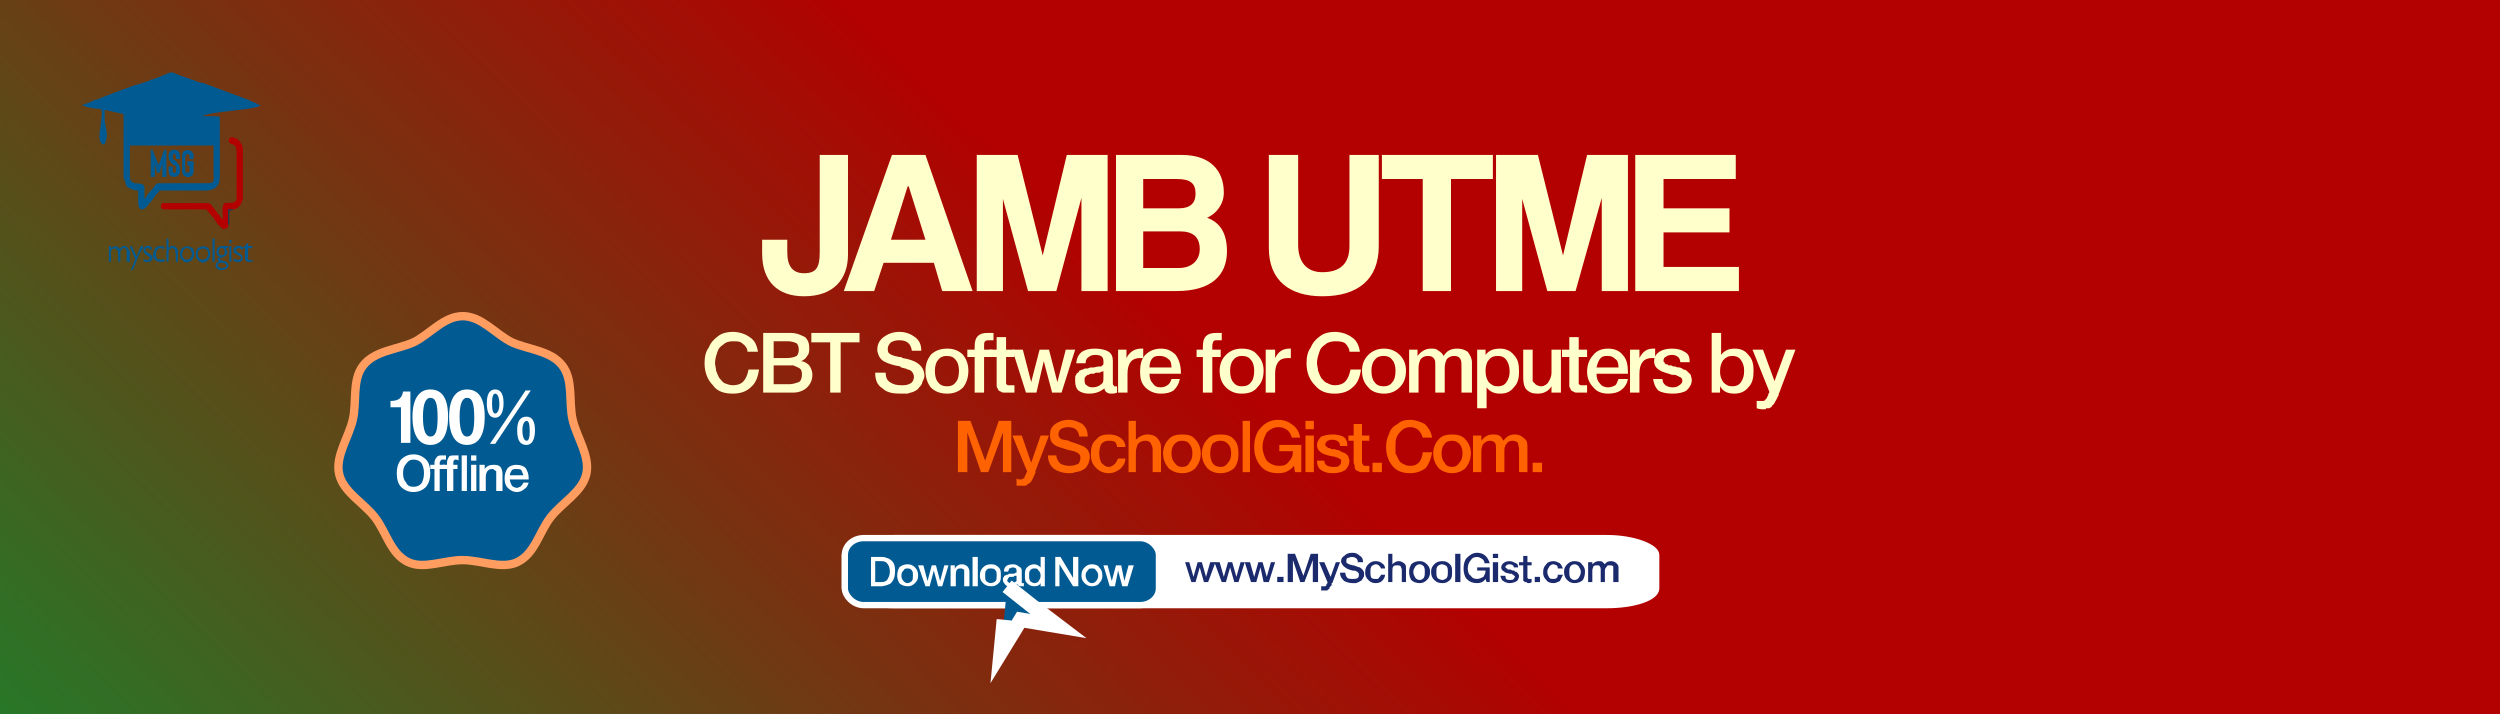 <svg xmlns="http://www.w3.org/2000/svg" xml:space="preserve" fill-rule="evenodd" clip-rule="evenodd" image-rendering="optimizeQuality" shape-rendering="geometricPrecision" text-rendering="geometricPrecision" version="1.1" viewBox="0 0 2388 682"><rect x="0" y="0" width="2388" height="682" fill="#808080" stroke="none"/><defs><linearGradient id="a" x1="925" x2="-17" y1="103" y2="1077" gradientUnits="userSpaceOnUse"><stop offset="0" stop-color="#b30000" stop-opacity="1"/><stop offset="1" stop-color="#093" stop-opacity="1"/></linearGradient></defs><path d="M0 0h2388v682H0" fill="url(#a)"/><path d="M0 0h2388v682H0" fill="none"/><path d="M725 353h-10c-2 10-6 15-15 15-3 0-5-1-8-2-2-1-3-3-5-5-1-2-2-4-3-7 0-2-1-5-1-7 0-4 1-7 2-10 1-4 3-6 6-8 2-2 5-3 9-3 4 0 7 0 9 2 3 2 5 5 5 8h10c-1-6-3-11-8-14-4-3-10-5-16-5-5 0-10 1-14 4-4 3-7 6-9 11-3 4-4 9-4 15 0 9 3 16 8 21 4 6 11 8 19 8 7 0 13-2 17-6 5-4 7-10 8-17zm4-35v57h29c5 0 10-2 13-5 3-3 5-7 5-12 0-3-1-6-3-9-2-2-5-4-8-4 3-1 5-3 6-5 2-2 2-5 2-7 0-5-1-8-4-11-4-2-8-4-14-4h-26zm10 8h14c3 0 6 1 8 2 1 1 2 3 2 6s-1 5-2 6c-2 1-5 2-9 2h-13v-16zm0 23h19c1 1 3 1 4 2 1 0 2 1 3 2 1 2 1 3 1 5 0 3-1 6-3 7-3 1-6 2-9 2h-15v-18zm82-31h-46v9h18v48h10v-48h18zm59 17c0-6-2-10-6-13-4-3-9-5-15-5s-11 2-15 5c-4 3-6 7-6 12v1c1 5 3 9 8 11 2 1 7 3 14 4 0 0 0 1 1 1 3 1 5 1 6 2 2 0 3 1 4 2 1 1 2 3 2 5 0 2-1 5-3 6-3 2-6 2-9 2-5 0-8-1-11-3-3-2-4-5-4-9h-10c0 7 2 12 7 15 4 4 10 5 17 5h7c2-1 4-1 6-2 2-1 4-2 5-4 1-1 3-3 3-5 1-2 2-4 2-6 0-6-3-10-8-13-2-1-6-3-13-4-1-1-1-1-3-1-5-1-8-2-9-3-2-1-2-3-2-5 0-2 1-4 3-6 2-1 4-2 8-2 7 0 11 3 12 10h9zm25-2c-7 0-12 2-16 6-3 4-5 9-5 15 0 7 2 12 5 16 4 4 9 6 16 6 6 0 11-2 15-6 3-4 5-9 5-16 0-6-2-11-5-15-4-4-9-6-15-6zm-1 7c4 0 7 1 9 4 2 2 3 6 3 10 0 5-1 9-3 11-2 3-5 4-8 4-4 0-7-1-9-4-2-2-3-6-3-11 0-4 1-8 3-10 2-3 5-4 8-4zm45-22h-6c-4 0-7 1-9 3-2 2-3 5-3 10v3h-7v7h7v34h9v-34h8v-7H940V330c0-2 0-3 1-4 1-1 2-1 4-1h4v-7" fill="#ffc" fill-rule="nonzero"/><path d="M969 334h-8v-12h-9v12h-7v7h7v27c0 1 0 2 1 3 0 0 0 1 1 2 0 0 1 1 2 1 1 1 2 1 3 1h10v-7h-6c-1 0-1-1-2-1v-26h8v-7" fill="#ffc" fill-rule="nonzero"/><path d="m967 334 13 41h10l7-30 8 30h9l13-41h-9l-8 31-8-31h-9l-8 31-8-31zm61 13h9c0-3 1-5 3-6 1-1 3-2 6-2 6 0 8 2 8 6v3l-2 2c-2 0-4 0-7 1h-3s-1 0-3 1h-3s-1 1-2 1-2 1-3 1c0 1-1 1-1 2-1 0-2 1-2 2-1 1-1 2-1 3v3c0 4 1 7 3 9 3 2 6 3 10 3 7 0 11-2 15-5 0 3 3 5 6 5 2 0 4 0 6-1v-6h-2c-1 0-1 0-1-1-1 0-1-1-1-2v-21c0-4-1-7-4-9-3-2-8-3-13-3-11 0-17 4-18 14zm26 7v5c0 4 0 6-1 7-3 3-6 4-10 4-2 0-4-1-5-2-2-1-2-3-2-5v-2c1-1 1-2 2-2 0-1 1-1 2-1 1-1 2-1 2-1h3s1-1 2-1h3s1 0 2-1c1 0 2 0 2-1zm38-21h-2c-6 0-11 3-14 9v-8h-8v41h9v-18c0-10 4-15 12-15h3v-9" fill="#ffc" fill-rule="nonzero"/><path d="M1127 362h-8c-1 3-2 5-4 6-1 1-4 2-6 2-4 0-6-1-8-4-2-2-3-5-3-9h30v-1c0-7-2-13-5-17-4-4-8-6-14-6-6 0-11 2-15 6-4 4-5 10-5 16s1 11 5 15c4 4 9 6 15 6 5 0 9-1 12-3 3-3 5-6 6-11zm-8-11h-21c0-4 1-7 3-9 2-2 4-2 7-2 3 0 6 1 8 3 2 1 3 4 3 8zm48-33h-5c-5 0-8 1-10 3-2 2-3 5-3 10v3h-6v7h6v34h9v-34h8v-7h-8V330c0-2 1-3 1-4 1-1 2-1 4-1h4v-7zm19 15c-6 0-11 2-15 6-4 4-6 9-6 15 0 7 2 12 6 16 4 4 9 6 15 6 7 0 12-2 15-6 4-4 6-9 6-16 0-6-2-11-6-15-3-4-8-6-15-6zm0 7c4 0 7 1 9 4 2 2 3 6 3 10 0 5-1 9-3 11-2 3-5 4-9 4-3 0-6-1-8-4-2-2-3-6-3-11 0-4 1-8 3-10 2-3 5-4 8-4zm47-7h-1c-7 0-11 3-14 9v-8h-9v41h9v-18c0-10 4-15 12-15h3v-9zm67 20h-10c-2 10-6 15-15 15-3 0-5-1-7-2-3-1-4-3-6-5-1-2-2-4-3-7 0-2-1-5-1-7 0-4 1-7 2-10 1-4 3-6 6-8 2-2 6-3 9-3 4 0 7 0 10 2 2 2 4 5 4 8h10c-1-6-3-11-8-14-4-3-10-5-16-5-5 0-10 1-14 4-4 3-7 6-9 11-3 4-4 9-4 15 0 9 3 16 8 21 5 6 11 8 19 8 7 0 13-2 17-6 5-4 7-10 8-17zm22-20c-6 0-11 2-15 6-4 4-6 9-6 15 0 7 2 12 6 16 3 4 9 6 15 6s11-2 15-6c4-4 6-9 6-16 0-6-2-11-6-15-4-4-9-6-15-6zm0 7c3 0 6 1 8 4 2 2 3 6 3 10 0 5-1 9-3 11-2 3-5 4-8 4-4 0-7-1-9-4-2-2-3-6-3-11 0-4 1-8 3-10 2-3 5-4 9-4zm32-6h-8v41h9v-24c0-3 1-6 2-8 2-2 4-3 7-3 3 0 5 1 6 3 1 1 1 3 1 6v26h9v-24c0-3 1-6 2-8 2-2 4-3 7-3 3 0 5 1 6 3 1 2 1 4 1 7v25h10v-29c0-4-2-7-4-10-3-2-6-3-10-3-6 0-10 2-13 7-1-2-3-4-5-5-2-2-4-2-7-2-5 0-9 2-13 7v-6zm65 0h-8v56h9v-20c3 4 7 6 13 6s10-2 13-6c4-4 5-9 5-15 0-7-1-12-5-16-3-4-8-6-13-6-7 0-11 2-14 6v-5zm12 6c3 0 6 1 8 4 2 3 3 6 3 11 0 4-1 7-3 10-2 3-5 4-8 4-4 0-6-1-9-4-2-3-3-6-3-11 0-4 1-8 3-10 2-3 5-4 9-4zm60-6h-9v22c0 3-1 6-3 9-1 2-4 4-7 4-2 0-3-1-4-1-1-1-2-1-2-2-1 0-1-1-2-2v-30h-9v27c0 5 1 9 3 11 3 3 6 4 11 4s10-2 13-7v6h9v-41zm25 0h-8v-12h-9v12h-7v7h7v27c0 1 0 2 1 3 0 0 0 1 1 2 0 0 1 1 2 1 1 1 2 1 3 1h10v-7h-6c-1 0-1-1-2-1v-26h8v-7zm39 28h-9c-1 3-2 5-3 6-2 1-4 2-7 2-3 0-6-1-8-4-2-2-3-5-3-9h30v-1c0-7-1-13-5-17-3-4-8-6-14-6-6 0-11 2-14 6-4 4-6 10-6 16s2 11 6 15c3 4 8 6 14 6 5 0 9-1 12-3 4-3 6-6 7-11zm-9-11h-21c1-4 2-7 4-9 2-2 4-2 7-2 3 0 5 1 7 3 2 1 3 4 3 8zm35-18h-2c-6 0-10 3-13 9v-8h-9v41h9v-18c0-10 4-15 12-15h3v-9" fill="#ffc" fill-rule="nonzero"/><path d="M1614 346c0-5-1-8-5-10-3-2-7-3-12-3-5 0-9 1-12 3-3 2-5 5-5 9 0 4 2 7 6 9 1 1 5 2 11 4h1c2 0 3 0 4 1 0 0 1 0 2 1 1 0 2 1 2 1 1 1 1 2 1 3 0 1-1 3-3 4-1 1-3 2-6 2-6 0-10-3-10-8h-9c1 5 2 8 5 11 3 2 8 3 14 3 5 0 10-1 13-3 3-3 5-6 5-10 0-2-1-4-1-5l-3-3c-1-1-2-2-4-2-1-1-3-2-4-2-1 0-2 0-4-1h-2c-1-1-2-1-2-1h-2c-1 0-1-1-1-1h-2s0-1-1-1v-1s-1 0-1-1v-1c0-1 1-3 2-3 1-1 3-2 6-2 5 0 8 3 8 7h9zm30-28h-9v57h8v-6c3 5 7 7 14 7 5 0 10-2 13-6 4-4 5-9 5-16 0-6-1-11-5-15-3-4-7-6-13-6s-10 2-13 6v-21zm11 22c3 0 6 1 8 4 2 3 3 6 3 10 0 5-1 8-3 11-2 3-5 4-8 4-4 0-6-1-9-4-2-3-3-6-3-10 0-5 1-8 3-11 3-3 5-4 9-4zm60-6h-9l-11 30-11-30h-10l16 40v1c-1 1-1 2-1 2 0 1 0 1-1 2 0 1 0 1-1 2l-1 1-1 1h-7v7c3 1 5 1 7 1 1 0 2 0 2-1h3s1-1 2-1c0-1 1-1 1-2 1 0 1-1 2-2l1-2s1-1 1-2c1-1 1-2 1-2s1-1 1-2c0-2 1-2 1-3l15-40" fill="#ffc" fill-rule="nonzero"/><path d="M966 402h-12l-13 38-14-38h-12v49h9v-38l13 38h7l14-38v38h8zm36 14h-8l-9 26-9-26h-9l14 34v1c-1 1-1 1-1 2 0 0 0 1-1 1v2c-1 0-1 0-1 1-1 0-1 0-2 1h-1c-1 0-3 0-4-1v7h8s1 0 2-1c0 0 1 0 1-1 1 0 1 0 2-1l1-1 1-2s1-1 1-2 1-1 1-2c0 0 0-1 1-2V450l13-34zm37 1c0-6-2-9-5-12-4-2-8-4-13-4-6 0-10 2-13 4-4 3-5 6-5 10v1c0 5 2 8 6 10 2 1 6 2 12 4h1c3 1 5 1 6 2 1 0 2 1 3 2 1 1 1 2 1 4s-1 4-2 5c-2 1-5 2-8 2-4 0-7-1-9-2-2-2-4-5-4-8h-8c0 5 2 10 6 13 3 2 8 4 14 4 2 0 4 0 6-1 2 0 4-1 5-1 2-1 4-2 5-3 1-1 2-3 3-5 0-1 1-3 1-5 0-5-2-9-7-11-2-1-5-2-11-4 0 0-1 0-2-1-4-1-7-1-8-2-1-1-2-2-2-4s1-4 2-5c2-1 4-2 7-2 7 0 10 3 11 9h8zm36 21h-7c-1 2-2 4-3 5-2 2-4 3-6 3-3 0-5-2-7-4-1-2-2-5-2-9 0-4 1-7 2-9 2-2 4-3 7-3 2 0 4 0 6 1 1 1 2 3 2 5h8c0-4-2-7-5-9-3-2-6-3-11-3s-9 1-12 5c-4 3-5 8-5 14 0 5 1 9 5 13 3 3 7 5 12 5 5 0 8-2 11-4 3-3 5-6 5-10zm10-36h-7v49h7v-19c0-3 1-6 2-8 2-2 4-3 7-3 3 0 4 1 5 2 1 2 2 4 2 6v22h8v-24c0-4-2-7-4-9-2-2-5-3-9-3-4 0-8 2-11 5v-18zm44 13c-5 0-10 1-13 5-3 3-5 8-5 13 0 6 2 10 5 14 3 3 8 5 13 5 6 0 10-2 13-5 3-4 5-8 5-14 0-5-2-10-5-13-3-4-7-5-13-5zm0 6c3 0 6 1 7 3 2 2 3 5 3 9 0 4-1 7-3 9-1 3-4 4-7 4-3 0-5-1-7-4-2-2-3-5-3-9 0-4 1-7 3-9 2-2 4-3 7-3zm37-6c-6 0-10 1-13 5-3 3-5 8-5 13 0 6 2 10 5 14 3 3 7 5 13 5 5 0 10-2 13-5 3-4 4-8 4-14 0-5-1-10-4-13-3-4-8-5-13-5zm0 6c3 0 5 1 7 3 2 2 3 5 3 9 0 4-1 7-3 9-2 3-4 4-7 4-3 0-6-1-8-4-1-2-2-5-2-9 0-4 1-7 2-9 2-2 5-3 8-3zm28-19h-7v49h7zm49 23h-21v6h13c0 4-1 7-4 10-2 3-5 4-9 4-5 0-9-2-12-5-2-3-4-8-4-13 0-6 2-10 4-14 3-3 7-5 11-5 4 0 6 1 9 3 2 2 3 4 4 7h8c-1-5-3-9-7-12-4-3-8-5-14-5-7 0-13 3-17 8-4 4-6 11-6 18 0 7 2 13 6 18 4 5 10 7 17 7 6 0 11-2 15-7l1 6h6v-26zm12-23h-8v8h8v-8zm0 14h-8v35h8v-35zm32 10c0-4-1-7-4-9-2-1-6-2-10-2-5 0-8 1-11 2-2 2-4 5-4 8 0 4 2 6 5 8 2 1 5 2 10 3h1c1 0 2 1 3 1 0 0 1 0 2 1 1 0 1 1 2 1v2c0 2-1 3-2 4-1 1-3 1-5 1-6 0-9-2-9-6h-7c0 4 1 7 4 9 3 2 6 3 11 3s9-1 12-3c2-2 4-5 4-9 0-1-1-3-1-4-1-1-1-2-2-2-1-1-2-2-4-2-1-1-2-1-3-2-1 0-2 0-4-1h-3c-1 0-1-1-2-1h-1s-1 0-1-1h-1v-1c-1 0-1 0-1-1v-1c0-1 1-2 2-3 1 0 2-1 4-1 5 0 8 2 8 6h7zm21-10h-7v-11h-8v11h-5v5h5v21c0 1 1 2 1 3v2c0 1 1 1 1 2 1 0 1 1 2 1s1 1 3 1h8v-6h-5l-1-1c0-1-1-1-1-2v-21h7v-5zm12 26h-9v9h9zm48-10h-9c-1 9-5 13-12 13-3 0-5-1-7-2-2-1-3-2-4-4l-3-6v-6c0-4 0-7 1-9 1-3 3-5 5-7 2-2 5-3 8-3s6 1 8 3c2 2 3 4 4 7h9c-1-6-4-10-7-13-4-2-9-4-14-4-5 0-9 1-12 4-4 2-7 5-8 9-2 4-3 8-3 13 0 7 2 13 6 18 4 5 10 7 17 7 6 0 11-2 15-5 3-4 5-9 6-15zm19-17c-5 0-10 1-13 5-3 3-5 8-5 13 0 6 2 10 5 14 3 3 8 5 13 5s10-2 13-5c3-4 5-8 5-14 0-5-2-10-5-13-3-4-8-5-13-5zm0 6c3 0 5 1 7 3 2 2 3 5 3 9 0 4-1 7-3 9-2 3-4 4-7 4-3 0-6-1-7-4-2-2-3-5-3-9 0-4 1-7 3-9 1-2 4-3 7-3zm28-5h-8v35h8v-20c0-3 1-6 2-7 2-2 4-3 6-3 3 0 4 1 5 2 1 1 1 3 1 6v22h8V430c0-3 1-5 2-6 1-2 3-3 6-3 2 0 4 1 5 2 0 2 1 4 1 6v22h8v-25c0-4-1-6-4-8-2-2-5-3-8-3-5 0-8 2-11 6-1-2-2-4-4-5-2-1-4-1-6-1-5 0-8 2-11 6v-5zm58 26h-9v9h9" fill="#ff6200" fill-rule="nonzero"/><path d="M783 241c0 14-3 20-15 20-11 0-16-7-16-20v-12h-24v13c0 27 15 41 40 41 28 0 42-16 42-40v-95h-27v93zm101-12h-33l16-51h1l16 51zm45 49-45-130h-32l-46 130h29l9-27h48l8 27h29zm129 0v-130h-39l-23 96-24-96h-39v130h25V190l24 88h27l24-89v89zm34-22v-35h35c12 0 19 5 19 17 0 10-7 18-20 18h-34zm32-85c13 0 18 4 18 14 0 9-5 14-16 14h-34v-28h32zm0 107c33 0 48-15 48-38 0-19-8-28-19-32 9-4 16-13 16-24 0-22-14-36-40-36h-63v130h58zm165-43c0 17-9 25-26 25-15 0-23-10-23-26v-86h-28v89c0 31 20 46 51 46 34 0 54-16 54-48v-87h-28v87zm97 43V171h40v-23H1320v23h39v107zm169 0v-130h-39l-23 96-24-96h-40v130h25V190l24 88h27l25-89v89zm106 0v-23h-72v-33h63v-23h-63v-28h69v-23h-96v130" fill="#ffc" fill-rule="nonzero"/><path d="M194 175h-43c-1 0-2 1-3 2 0 1 0 1-1 1 0 1-1 2-1 2 0 1-1 1-1 1 0 1-1 1-1 1-1 1-4 5-5 7l-1 1v-11c0-1-1-3-2-3-3-2-12 2-12-8V140s0-1 1-1h79v26c0 4 1 6-1 9-2 1-2 1-4 1h-5zM79 100s0 1 1 1c4 2 14 3 16 3 1 1 0 1 1 1 1 7-1 11-1 17-1 3-1 6-1 8 0 2 0 5 2 7 0 0 1 1 2 1s2-2 2-3c3-7-1-16-1-20v-10c3 1 6 1 9 2 2 0 8 2 9 2v58c0 1 0 4 1 5 1 2 1 4 2 6 1 1 2 1 3 2 2 1 5 2 8 2v12c0 3 1 6 4 6s5-4 6-5c0-1 1-1 1-1l4-5c0-1 0-1 1-1 0-1 0-1 1-2l3-3v-1h43c3 0 6 0 10-2 4-3 5-7 5-12v-56c-1 0-1-1-2-1h-17 2c7-3 19-4 27-5 6-1 22-2 29-5C248 100 244 99 244 98c-2 0-4-1-5-2L196 80C194 79 191 79 188 78 187 77 186 77 186 77L169 71C168 70 166 70 164 69c-1 0-3 1-4 1-1 1-1 1-2 1-2 1-5 2-7 3l-6 2c-1 0-2 0-2 1l-6 2c-3 1-7 2-10 3l-11 4C111 88 105 90 100 92 96 94 93 95 89 96 88 97 80 100 79 100" fill="#025a92"/><path d="M218 215V200h5c3 0 7-4 8-7 0 0 0-1 1-2v-49c0-1-1-5-2-5-1-2-1-2-3-4-2-1-4-2-6-2-3 1-3 5-1 6 1 1 3 0 5 3 1 2 1 4 1 6v44c0 1-1 2-1 2-3 3-7 1-10 2-1 0-2 2-2 3-1 2 0 10 0 12h-1c-2-3-5-6-6-8l-4-5s0-1-1-1c-1-1-2-1-4-1h-42c-2 2-2 6 2 6h39c1 0 1 0 2 1l1 1c1 2 3 4 4 5 1 1 1 1 2 3l1 1c1 1 1 1 1 2l4 4c0 1 0 1 1 1 1 1 3 1 4 0 1 0 1-1 2-1v-2" fill="#b30000"/><path d="M144 144v25h4v-12s1 3 1 4l1 4h2c1 0 1-1 1-2l2-6v12h4v-25c0-1-1-1-2-1 0 0 0 1-1 2l-3 9s-1 1-1 2 0 1-1 1l-1-3-4-10c0-1 0-1-2-1v1zm30 5v14c0 2 0 3 1 4 2 3 10 4 10-4v-9h-6v4h2v6c-1 1-4 2-4-1v-14l1-1c0-1 1-1 1-1 2 0 2 2 2 3 0 2 0 2 3 2 1 0 1-1 1-3 0-2-1-4-3-5-1-1-4-1-6 0l-1 1c-1 1-1 3-1 4zm-13 1c0 2 1 4 3 6 0 1 1 1 1 1 1 1 2 1 3 2v5c0 1-2 2-3 0v-5h-4v3c0 4 1 7 5 7s6-3 6-6 0-5-3-8l-1-1c-1-1-3-1-3-4 0-2 0-3 2-3 1 0 1 2 1 3 0 2 0 2 4 2v-3c0-3-2-6-5-6-2 0-3 0-5 2-1 1-1 3-1 5zm50 101c2 0 3 0 4 1 3 1 1 4-2 4-2 0-3 0-4-1-2-1-1-4 2-4zm-2-10c0-2 1-4 3-4 1 0 1 0 2 1 1 2 1 4 0 5-2 2-5 0-5-2zm1 4-1 1c-1 0-1 1-1 1 0 1 0 2 1 2v1c-1 0-3 1-3 3 0 2 0 3 2 4 2 2 8 1 10-2 1-1 0-4-2-5-2-1-6-1-6-3 0-1 3-1 4-2 3-1 4-4 2-7 0 0 0-1-1-1 4 0 3 1 3-1v-1c-5 0-10-1-11 4v4c1 1 2 2 3 2zm-104-8v-2h-2v15h2v-10c0-1 1-2 1-2 2-1 4-1 5 1 1 1 1 9 1 11h2v-10c0-1 2-3 3-3h1c2 0 2 3 2 5v8c2 0 3 1 3 0v-9c0-2-1-3-2-4-1-2-4-3-6-1l-1 1-1 1c0-2-4-4-6-2-1 0-2 1-2 1zm53 13c0 1 0 0 1 0s1-1 1-1v-10c2-2 5-3 6 0 1 2 1 7 1 10 0 2-1 1 2 1v-10c0-4-5-7-8-4l-1 1v-9h-2v22zm15-7c0-3 2-6 4-6s3 0 4 2c3 4 0 9-3 9-4 0-5-3-5-5zm-2-1c0 3 0 5 2 6 2 3 5 3 7 2 1-1 2-1 3-2v-1c2-3 2-7 0-10-1 0-2-1-2-1-2-1-4-1-6 0-3 1-4 3-4 6zm22 6h-2c-2-1-3-3-3-5 0-2 0-3 1-4 2-2 6-2 8 0 2 4 0 9-4 9zm-7-5c0 3 1 5 4 7 1 0 1 0 2 1 3 0 6-2 7-5 1-2 1-5 0-7-1-3-5-5-9-3-3 1-4 4-4 7zm-62 15h2v-1c1-1 1-1 1-2 2-4 4-10 6-14 1-1 1-2 2-3l1-3h-2l-1 1-3 8-1 1c0-1 0-2-1-3-1-2-2-5-3-7h-2l4 10c1 2 1 2 1 3l-4 10zm12-19c0 2 1 3 2 4 1 1 4 2 4 3 0 3-3 3-4 2-1 0-2-1-2-1v2c1 1 3 2 5 1 3 0 5-3 3-6-2-2-6-3-6-5 0-3 3-2 5-1l1 1v-3c-5-3-8 0-8 3zm86 0c0 3 3 4 5 5 2 1 2 1 2 3 0 1-1 1-2 1h-3l-1-1h-1v2c2 1 4 2 6 1 1 0 1 0 2-1s1-4 0-5c0-1-1-1-2-2-1 0-1-1-2-1-1-1-2-2-1-3 1-1 1-1 2-1s3 1 4 2v-3c-5-3-9 0-9 3" fill="#025a92"/><path d="M146 243c0 5 4 8 10 7h1v-3c-1 1-1 1-4 1-1 0-2 0-3-1-2-3-1-10 3-10 3 0 2 1 4 1v-2c-4-2-9-1-10 4 0 1-1 2-1 3zm86-6h2v9c0 3 2 5 5 4h2v-2s-3 1-4 0v-11h3c1 0 1 0 1-2h-4v-3c-1 0-2 2-3 3l-2 2zm-29 13c0 1 0 0 2 0v-22c0-1-1 0-2 0v22zm16 0h2v-15h-2v15zm0-19v1c1 1 2 0 2-1 1-2-2-3-2 0" fill="#025a92"/><path d="m218 215 1-1v-13h2c1 0 1 0 2-1h-5v15" fill="#0e3a5f"/><rect fill="#fff" width="775" height="64" x="807" y="514" stroke="#fff" stroke-miterlimit="22.926" stroke-width="6" rx="47" ry="16"/><rect fill="#025a92" width="300" height="64" x="807" y="514" stroke="#fff" stroke-miterlimit="22.926" stroke-width="6" rx="18" ry="16"/><path d="m1132 537 6 19h4l4-14 4 14h4l7-19h-5l-4 14-4-14h-4l-4 14-4-14" fill="#1a2a6c" fill-rule="nonzero"/><path d="m1160 537 7 19h4l4-14 4 14h4l6-19h-4l-4 14-4-14h-4l-4 14-4-14zm29 0 6 19H1200l4-14 3 14h5l6-19h-4l-4 14-4-14h-4l-4 14-4-14zm37 14h-6v5h6zm33-22h-7l-7 21-8-21h-7v27h5v-21l7 21h4l8-21v21h5zm21 8h-4l-5 14-6-14h-5l8 19v1l-1 1v1l-1 1h-4v4h6c0-1 1-1 1-1l1-1v-1l1-1 1-1v-2c1 0 1-1 1-1l7-19zm22 0c0-3-1-5-3-6-2-2-4-3-7-3-4 0-6 1-8 3-2 1-3 3-3 5v1c1 2 2 4 4 5 1 1 3 2 7 3 2 0 3 0 4 1 0 0 1 0 1 1 1 0 1 1 1 2s0 2-1 3c-1 1-3 1-5 1-2 0-4 0-5-1-1-1-2-3-2-5h-5c0 4 2 6 4 8 2 1 5 2 8 2h3c1 0 2-1 3-1 1-1 2-1 3-2 0-1 1-1 1-2 1-1 1-2 1-4s-1-4-4-6c-1 0-3-1-6-2h-1c-3-1-4-1-5-2-1 0-1-1-1-2s0-2 1-3c1 0 3-1 4-1 4 0 6 2 6 5h5zm21 12h-4c0 1-1 2-2 3 0 1-1 1-3 1-1 0-3 0-4-1-1-2-1-3-1-6 0-2 0-3 1-5 1-1 3-2 4-2 2 0 3 1 3 1 1 1 2 2 2 3h4c0-2-1-4-3-5-1-1-3-2-6-2s-5 1-7 3c-2 2-3 4-3 8 0 3 1 5 3 7 2 2 4 3 7 3 3 0 5-1 6-2 2-2 3-4 3-6zm7-20h-4v27h4v-10c0-2 0-4 1-5 1-1 2-1 4-1 1 0 2 0 3 1 0 1 1 2 1 3v12h4v-13c0-2 0-4-2-5-1-1-3-2-5-2-2 0-4 1-6 3v-10zm26 7c-3 0-6 1-8 3-1 2-2 4-2 7 0 4 1 6 2 8 2 2 5 3 8 3s5-1 7-3c2-2 3-4 3-8 0-3-1-5-3-7-2-2-4-3-7-3zm0 3c2 0 3 1 4 2 1 2 1 3 1 5 0 3 0 4-1 6-1 1-2 2-4 2s-3-1-4-2c-1-2-2-3-2-6 0-2 1-3 2-5 1-1 2-2 4-2zm22-3c-4 0-6 1-8 3-2 2-3 4-3 7 0 4 1 6 3 8 2 2 4 3 8 3 3 0 5-1 7-3 2-2 2-4 2-8 0-3 0-5-2-7-2-2-4-3-7-3zm-1 3c2 0 4 1 5 2 1 2 1 3 1 5 0 3 0 4-1 6-1 1-3 2-4 2-2 0-4-1-5-2-1-2-1-3-1-6 0-2 0-3 1-5 1-1 3-2 4-2zm18-10h-5v27h5zm28 13h-12v3h8c0 3-1 4-2 6-2 1-4 2-6 2-3 0-5-1-6-3-2-1-3-4-3-7 0-3 1-6 3-8 1-2 3-3 6-3 2 0 3 1 5 2 1 1 2 2 2 4h5c-1-3-2-5-4-7-2-2-5-3-8-3-4 0-7 2-10 5-2 2-3 6-3 10 0 4 1 8 3 10 3 3 6 4 10 4 3 0 6-1 8-4l1 3h3v-14zm8-13h-5v4h5v-4zm0 8h-5v19h5v-19zm19 5c0-2 0-3-2-4-2-1-4-2-6-2-3 0-5 1-6 2-1 1-2 2-2 4s1 3 3 4c0 1 2 1 5 2h2l1 1c1 0 1 0 1 1 1 0 1 0 1 1s-1 1-1 2c-1 1-2 1-4 1-3 0-4-1-4-4h-5c1 2 1 4 3 5 1 1 4 2 6 2 3 0 5-1 7-2 1-1 2-3 2-5 0 0 0-1-1-2 0 0 0-1-1-1 0-1-1-1-2-1 0-1-1-1-1-1-1 0-2 0-3-1h-3c0-1 0-1-1-1l-1-1v-1l1-1c1-1 2-1 3-1 2 0 4 1 4 3h4zm13-5h-4v-6h-4v6h-4v3h4v14c0 1 0 1 1 1 0 1 0 1 1 1h1c1 1 1 1 2 1s2 0 3-1v-3h-3l-1-1V540h4v-3zm8 14h-5v5h5zm22-2h-5c0 1 0 2-1 3-1 1-2 1-3 1-2 0-3 0-4-1-1-2-2-3-2-6 0-2 1-3 2-5 1-1 2-2 4-2 1 0 2 1 3 1 1 1 1 2 1 3h5c-1-2-2-4-3-5-2-1-4-2-6-2-3 0-6 1-7 3-2 2-3 4-3 8 0 3 1 5 3 7 1 2 4 3 7 3 2 0 4-1 6-2l3-6zm11-13c-3 0-5 1-7 3-2 2-3 4-3 7 0 4 1 6 3 8 2 2 4 3 7 3 3 0 6-1 8-3 1-2 2-4 2-8 0-3-1-5-3-7-1-2-4-3-7-3zm0 3c2 0 3 1 4 2 1 2 2 3 2 5 0 3-1 4-2 6-1 1-2 2-4 2s-3-1-4-2c-1-2-1-3-1-6 0-2 0-3 1-5 1-1 2-2 4-2zm17-2h-4v19h4v-11c0-2 1-3 1-4 1-1 2-1 4-1 1 0 2 0 2 1 1 1 1 2 1 3v12h4v-11c0-2 1-3 2-4 0-1 1-1 3-1 1 0 2 0 3 1v15h5v-14c0-2-1-3-2-4-1-1-3-2-5-2-3 0-5 1-6 3l-2-2c-1-1-2-1-4-1s-4 1-6 3v-2" fill="#1a2a6c" fill-rule="nonzero"/><path d="M832 532v28h10c2 0 4-1 5-1 2-1 3-1 4-2 3-3 4-7 4-12 0-4-1-8-4-10-1-1-3-2-4-2-2-1-3-1-5-1h-10zm4 4h6c3 0 5 1 6 3 1 1 2 4 2 7 0 3-1 5-2 7-1 2-3 3-6 3h-6v-20zm31 3c-3 0-6 1-8 3-1 2-2 4-2 8 0 3 1 5 2 7 2 2 5 3 8 3s5-1 7-3c2-2 3-4 3-7 0-4-1-6-3-8-2-2-4-3-7-3zm0 4c1 0 3 0 4 2 1 1 1 2 1 5 0 2 0 4-1 5-1 1-3 2-4 2-2 0-3-1-4-2-1-1-2-3-2-5 0-3 1-4 2-5 1-2 2-2 4-2zm10-3 7 20h4l4-15 4 15H900l6-20h-4l-4 15-4-15H890l-4 15-4-15zm35 0h-4v20h5v-11c0-4 1-6 4-6h2c1 1 1 1 2 1v16h5v-14c0-2-1-4-2-5-1-1-3-2-5-2-3 0-5 1-7 4V540zm22-8h-5v28h5zm13 7c-4 0-6 1-8 3-2 2-3 4-3 8 0 3 1 5 3 7 2 2 4 3 8 3 3 0 5-1 7-3 2-2 2-4 2-7 0-4 0-6-2-8-2-2-4-3-7-3zm-1 4c2 0 4 0 5 2 1 1 1 2 1 5 0 2 0 4-1 5-1 1-3 2-5 2-1 0-3-1-4-2-1-1-1-3-1-5 0-3 0-4 1-5 1-2 3-2 4-2zm13 3h4c0-1 1-2 1-3 1 0 2-1 3-1 3 0 4 1 4 3v2H970c0 1-2 1-3 1h-3s-1 0-1 1h-1c-1 0-1 0-2 1h-1v1c-1 1-1 1-1 2v1c0 2 1 3 2 4 1 2 3 2 5 2 3 0 5-1 7-2 0 1 1 2 3 2h3v-3h-1c-1 0-1 0-1-1v-11c0-2-1-3-3-4-1-1-3-2-5-2-6 0-9 2-9 7zm12 4v5c-1 1-3 2-5 2-1 0-2 0-3-1 0 0-1-1-1-2l1-1v-1c1 0 1-1 1-1h4l1-1h2zm27-18h-4v10c-2-2-4-3-6-3-3 0-5 1-7 3-2 2-2 4-2 8 0 3 0 5 2 7 2 2 4 3 7 3 3 0 5-1 6-3v3h4v-28zm-10 11c2 0 3 0 4 2 1 1 2 2 2 5 0 2-1 4-2 5 0 1-2 2-4 2-1 0-3-1-4-2-1-2-1-3-1-5 0-3 0-4 1-5 1-2 3-2 4-2zm42-11h-5v20l-12-20h-5v28h4v-21l13 21h5zm13 7c-3 0-5 1-7 3-2 2-3 4-3 8 0 3 1 5 3 7 2 2 4 3 7 3 3 0 6-1 7-3 2-2 3-4 3-7 0-4-1-6-3-8-1-2-4-3-7-3zm0 4c2 0 3 0 4 2 1 1 2 2 2 5 0 2-1 4-2 5-1 1-2 2-4 2s-3-1-4-2c-1-1-2-3-2-5 0-3 1-4 2-5 1-2 2-2 4-2zm11-3 6 20h5l3-15 4 15h5l6-20h-5l-4 15-3-15h-5l-4 15-4-15" fill="#fff" fill-rule="nonzero"/><path d="m962 560 24 19 25 19-36-6-19 31 3-31" fill="#025a92" stroke="#fff" stroke-miterlimit="22.926" stroke-width="14"/><path d="M442 302c-18 0-31 17-47 25-16 7-37 8-48 22-11 14-6 35-10 52-4 17-17 35-13 52 4 17 23 27 34 41 11 14 15 35 32 43 15 7 34-2 52-2 17 0 37 9 52 2 17-8 21-29 32-43 11-14 30-24 34-41 4-17-9-35-13-52-4-17 1-38-10-52s-32-15-48-22c-16-8-29-25-47-25" fill="#025a92" stroke="#ff9d61" stroke-miterlimit="22.926" stroke-width="8"/><path d="M392 423v-49h-7c-1 6-4 9-12 9v6h10v34h9zm19-6c-4 0-7-5-7-19 0-13 3-18 7-18 5 0 7 5 7 19 0 13-2 18-7 18zm0 8c11 0 17-9 17-27 0-18-6-26-17-26-10 0-17 8-17 26 0 19 7 27 17 27zm35-8c-4 0-7-5-7-19 0-13 3-18 7-18 5 0 7 5 7 19 0 13-2 18-7 18zm0 8c11 0 17-9 17-27 0-18-6-26-17-26-10 0-17 8-17 26 0 19 7 27 17 27zm27-1 34-51h-5l-34 51h5zm30-3c-2 0-4-3-4-10 0-6 2-9 4-9s3 3 3 10c0 6-1 9-3 9zm0 4c5 0 8-5 8-14 0-9-3-13-8-13-6 0-9 4-9 13 0 10 3 14 9 14zm-30-30c-2 0-3-3-3-10 0-6 1-9 3-9 2 0 4 3 4 10 0 6-2 9-4 9zm0 4c5 0 8-5 8-14 0-9-3-13-8-13s-8 4-8 13c0 10 3 14 8 14zm-78 35c-5 0-9 2-12 5-3 4-4 8-4 13s1 10 4 13 7 5 12 5c5 0 9-2 12-5 3-4 4-8 4-13s-1-10-4-13-7-5-12-5zm0 5c3 0 6 1 8 4 1 2 2 5 2 9 0 4-1 7-2 9-2 3-5 4-8 4s-6-1-7-4c-2-2-3-5-3-9 0-4 1-7 3-9 2-3 4-4 7-4zm31-4h-4c-2 0-4 0-5 2-1 1-2 3-2 5v2h-4v4h4v21h5v-21h5v-4H420v-2c0-1 1-2 1-2 0-1 1-1 2-1h3v-4" fill="#fff" fill-rule="nonzero"/><path d="M441 469h5v-34h-5v34zm-18-21h4v21h6v-21h4v-4h-4v-2c0-2 1-3 2-3s2 0 3 1v-5h-4c-2 0-4 0-5 1-1 2-2 3-2 6v2h-4v4zm32-13H450v5h5v-5zm0 9H450v25h5v-25zm8 0h-5v25h6v-13c0-5 2-8 6-8 1 0 2 0 2 1 1 0 1 1 2 1v19h6v-16c0-3-1-6-2-7-2-2-4-2-7-2-3 0-6 1-8 4v-4zm42 17H500c-1 2-2 3-3 4-1 0-2 1-3 1-2 0-4-1-5-2-1-2-2-4-2-6h18v-1c0-4-1-7-3-10-2-2-5-3-9-3-3 0-6 1-8 3-2 3-3 6-3 10 0 4 1 7 3 9 2 2 5 4 9 4 2 0 5-1 7-3 2-1 3-3 4-6zM500 454h-13c0-2 1-3 2-5 1-1 3-1 4-1 2 0 4 0 5 1 1 2 1 3 2 5" fill="#fff" fill-rule="nonzero"/></svg>
